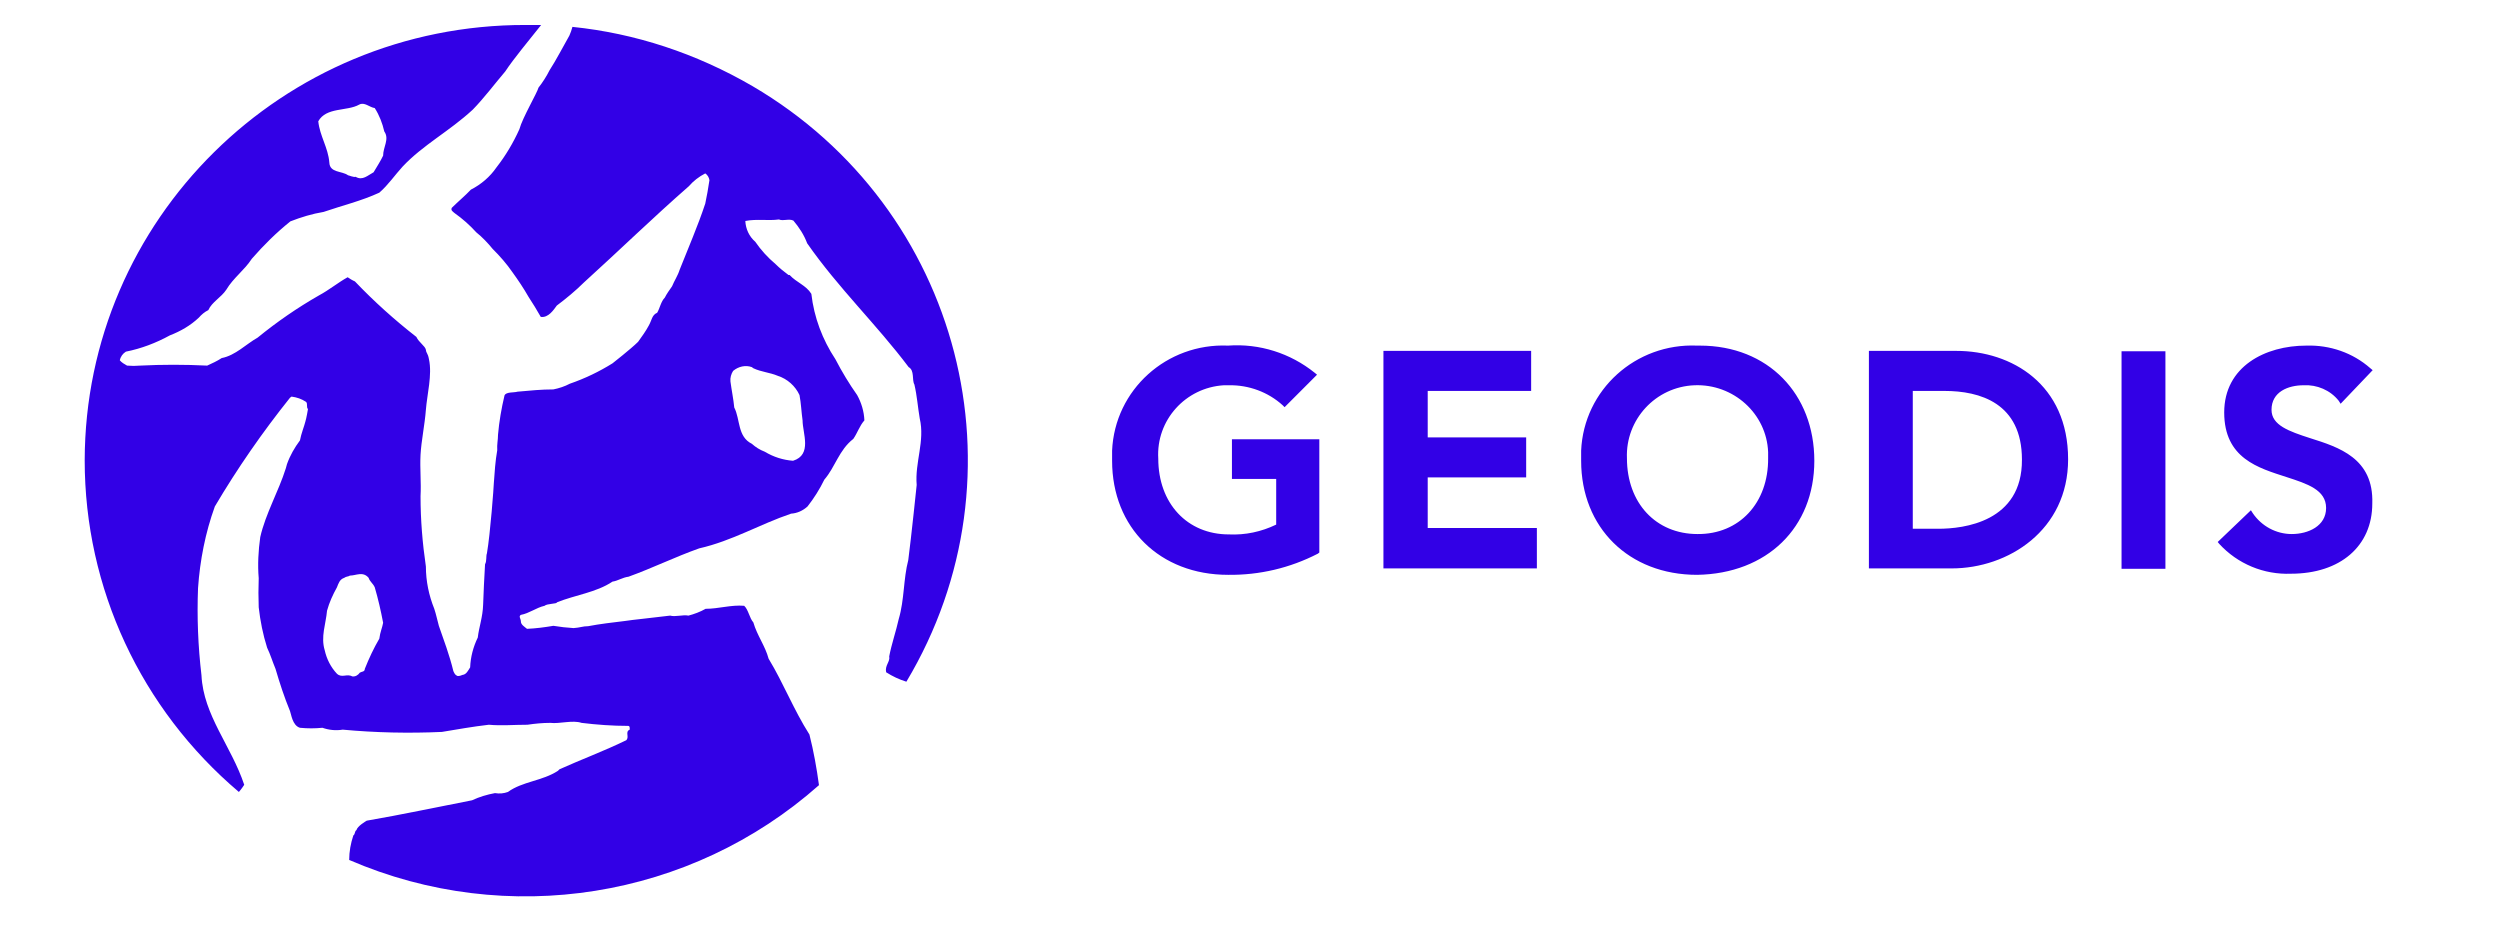 <svg width="107" height="40" viewBox="0 0 107 40" fill="none" xmlns="http://www.w3.org/2000/svg">
<path d="M24.5 1.15C24.468 1.279 24.419 1.409 24.37 1.522C24.092 2.007 23.814 2.556 23.52 3.009C23.39 3.268 23.226 3.526 23.047 3.752C22.997 3.963 22.36 5.045 22.23 5.53C21.968 6.112 21.642 6.662 21.25 7.163C20.972 7.567 20.596 7.89 20.155 8.116C19.91 8.375 19.6 8.634 19.339 8.892C19.273 9.005 19.404 9.07 19.453 9.118C19.796 9.361 20.106 9.636 20.384 9.943C20.645 10.153 20.874 10.395 21.086 10.654C21.397 10.961 21.691 11.3 21.936 11.656C22.181 11.995 22.41 12.335 22.622 12.707C22.802 12.981 22.981 13.272 23.145 13.563C23.471 13.612 23.7 13.256 23.831 13.078C24.239 12.771 24.631 12.448 24.99 12.092C26.558 10.67 27.93 9.329 29.482 7.971C29.678 7.745 29.907 7.567 30.185 7.421C30.283 7.486 30.348 7.599 30.364 7.712C30.315 8.052 30.25 8.407 30.185 8.714C29.858 9.7 29.466 10.589 29.09 11.543C29.009 11.802 28.862 12.012 28.764 12.254C28.649 12.416 28.535 12.577 28.453 12.739C28.29 12.901 28.241 13.192 28.127 13.386C27.898 13.482 27.898 13.709 27.767 13.935C27.637 14.178 27.473 14.404 27.31 14.63C27 14.937 26.215 15.551 26.215 15.551C25.644 15.907 25.039 16.198 24.386 16.424C24.174 16.537 23.929 16.618 23.684 16.667C23.161 16.667 22.703 16.715 22.148 16.764C22.001 16.812 21.658 16.764 21.593 16.925C21.462 17.475 21.364 18.04 21.315 18.606C21.315 18.832 21.266 19.01 21.282 19.269C21.201 19.721 21.168 20.222 21.135 20.691C21.135 20.804 20.988 22.825 20.841 23.681C20.792 23.811 20.841 24.005 20.76 24.15C20.727 24.748 20.694 25.346 20.678 25.88C20.662 26.413 20.498 26.849 20.449 27.286C20.253 27.69 20.139 28.126 20.123 28.562C20.041 28.692 19.959 28.87 19.796 28.886C19.731 28.918 19.665 28.934 19.584 28.934C19.469 28.886 19.453 28.821 19.404 28.724C19.241 28.045 18.996 27.399 18.783 26.785C18.718 26.558 18.669 26.3 18.587 26.057C18.359 25.491 18.228 24.877 18.228 24.247C18.081 23.245 17.999 22.243 17.999 21.241C18.032 20.643 17.967 20.061 17.999 19.463C18.032 18.865 18.179 18.186 18.228 17.539C18.277 16.893 18.506 16.036 18.359 15.374C18.31 15.099 18.244 15.131 18.228 14.97C18.195 14.808 17.934 14.662 17.82 14.42C16.889 13.693 16.006 12.901 15.19 12.044C15.075 11.995 14.977 11.931 14.879 11.866C14.471 12.092 14.079 12.416 13.654 12.642C12.723 13.175 11.857 13.773 11.024 14.452C10.534 14.727 10.077 15.212 9.489 15.325C9.293 15.454 9.081 15.551 8.868 15.648C7.905 15.6 6.941 15.6 5.993 15.648C5.814 15.665 5.634 15.665 5.438 15.648C5.324 15.584 5.209 15.519 5.128 15.422C5.16 15.26 5.258 15.131 5.389 15.05C6.042 14.921 6.68 14.678 7.268 14.355C7.725 14.178 8.15 13.935 8.509 13.596C8.623 13.466 8.754 13.353 8.917 13.272C9.064 12.933 9.473 12.723 9.685 12.4C9.995 11.882 10.453 11.575 10.779 11.074C11.286 10.492 11.825 9.959 12.429 9.474C12.887 9.296 13.36 9.151 13.85 9.07C14.651 8.795 15.467 8.601 16.235 8.246C16.611 7.922 16.905 7.486 17.232 7.13C18.114 6.193 19.224 5.627 20.237 4.69C20.711 4.205 21.184 3.575 21.625 3.057C21.985 2.508 22.638 1.732 23.161 1.069H22.491C12.086 1.053 3.641 9.393 3.625 19.705C3.625 25.168 6.026 30.34 10.224 33.896C10.338 33.767 10.42 33.638 10.453 33.589C9.897 31.924 8.705 30.615 8.623 28.902C8.476 27.657 8.427 26.413 8.476 25.168C8.558 23.988 8.787 22.808 9.195 21.677C10.159 20.045 11.237 18.493 12.413 17.022L12.478 16.974C12.707 17.006 12.903 17.071 13.099 17.2C13.181 17.281 13.099 17.426 13.181 17.507C13.181 17.507 13.115 17.911 13.066 18.057C13.034 18.202 12.887 18.574 12.838 18.849C12.609 19.156 12.413 19.495 12.282 19.867L12.233 20.045C11.923 21.031 11.367 21.984 11.139 22.986C11.057 23.568 11.024 24.166 11.073 24.748C11.057 25.168 11.057 25.572 11.073 25.993C11.139 26.575 11.253 27.156 11.433 27.722C11.58 28.029 11.645 28.272 11.792 28.627C11.972 29.241 12.168 29.839 12.413 30.437C12.462 30.55 12.511 31.052 12.838 31.149C13.164 31.181 13.475 31.181 13.801 31.149C14.079 31.246 14.373 31.278 14.667 31.229C16.072 31.359 17.493 31.391 18.914 31.326C19.6 31.213 20.221 31.1 20.923 31.019C21.446 31.068 22.017 31.019 22.573 31.019C22.899 30.971 23.226 30.939 23.553 30.939C23.961 30.987 24.5 30.809 24.892 30.939C25.546 31.019 26.215 31.068 26.885 31.068C26.967 31.068 26.951 31.181 26.951 31.229C26.738 31.326 26.951 31.537 26.803 31.682C25.84 32.151 24.876 32.506 23.945 32.926L23.88 32.991C23.21 33.428 22.36 33.444 21.74 33.896C21.56 33.961 21.38 33.977 21.184 33.945C20.841 34.009 20.515 34.106 20.204 34.252C18.702 34.543 17.199 34.866 15.696 35.125C15.647 35.157 15.304 35.351 15.255 35.529C15.173 35.577 15.206 35.706 15.124 35.755C15.01 36.094 14.945 36.45 14.945 36.806C21.707 39.731 29.564 38.47 35.052 33.605C34.954 32.878 34.824 32.151 34.644 31.439C33.958 30.357 33.55 29.274 32.896 28.191C32.749 27.641 32.406 27.205 32.243 26.639C32.08 26.461 32.03 26.09 31.851 25.928C31.295 25.88 30.756 26.057 30.201 26.057C29.972 26.187 29.711 26.284 29.466 26.348C29.221 26.3 28.911 26.413 28.682 26.348C28.192 26.413 26.934 26.542 26.771 26.575C26.248 26.639 25.676 26.704 25.17 26.801C24.941 26.801 24.827 26.865 24.549 26.882C24.255 26.865 23.978 26.833 23.684 26.785C23.308 26.849 22.932 26.898 22.556 26.914C22.459 26.833 22.295 26.736 22.295 26.607C22.295 26.477 22.181 26.381 22.295 26.316C22.654 26.251 22.948 26.009 23.308 25.928C23.406 25.831 23.863 25.847 23.831 25.782C24.631 25.459 25.513 25.362 26.215 24.893C26.444 24.861 26.64 24.716 26.901 24.683C27.93 24.312 28.878 23.843 29.923 23.471C31.344 23.148 32.52 22.437 33.86 21.984C34.121 21.968 34.366 21.855 34.562 21.677C34.84 21.322 35.085 20.934 35.281 20.529C35.755 19.98 35.902 19.269 36.522 18.784C36.702 18.525 36.784 18.234 36.996 17.992C36.98 17.604 36.865 17.232 36.686 16.909C36.343 16.424 36.032 15.907 35.755 15.374C35.199 14.533 34.84 13.579 34.726 12.577C34.497 12.206 34.089 12.092 33.795 11.769H33.746C33.55 11.624 33.37 11.478 33.19 11.3C32.864 11.026 32.569 10.703 32.325 10.347C32.063 10.121 31.916 9.797 31.9 9.458C32.39 9.361 32.88 9.458 33.337 9.393C33.533 9.474 33.762 9.345 33.958 9.442C34.203 9.733 34.415 10.056 34.546 10.412C35.885 12.335 37.519 13.887 38.891 15.713C39.152 15.858 39.022 16.262 39.136 16.456C39.25 16.941 39.283 17.442 39.365 17.911C39.593 18.881 39.152 19.786 39.234 20.756C39.234 20.756 39.005 22.97 38.874 23.972C38.662 24.78 38.711 25.669 38.466 26.494C38.352 27.011 38.156 27.577 38.058 28.094C38.107 28.32 37.862 28.482 37.927 28.773C38.205 28.95 38.483 29.08 38.793 29.177C44.085 20.336 41.145 8.925 32.21 3.688C29.793 2.282 27.179 1.425 24.5 1.15ZM15.369 4.48C15.598 4.35 15.81 4.593 16.039 4.625C16.235 4.932 16.366 5.272 16.448 5.627C16.676 5.951 16.398 6.29 16.398 6.662C16.284 6.904 16.121 7.147 15.99 7.373C15.745 7.502 15.516 7.745 15.222 7.567C15.141 7.599 14.928 7.502 14.896 7.502C14.634 7.308 14.112 7.405 14.095 6.953C14.046 6.322 13.687 5.821 13.622 5.191C13.965 4.577 14.847 4.771 15.369 4.48ZM16.235 27.334C15.99 27.754 15.794 28.175 15.614 28.627C15.614 28.756 15.484 28.74 15.402 28.789C15.32 28.902 15.206 28.967 15.075 28.95C14.847 28.821 14.634 29.031 14.422 28.837C14.161 28.562 13.981 28.207 13.899 27.835C13.72 27.253 13.948 26.704 13.997 26.138C14.095 25.782 14.242 25.459 14.422 25.136C14.487 24.974 14.536 24.797 14.732 24.732C14.814 24.667 14.912 24.683 14.977 24.635C15.239 24.635 15.533 24.441 15.778 24.732C15.827 24.893 15.957 24.958 16.039 25.136C16.186 25.637 16.3 26.138 16.398 26.655C16.366 26.849 16.268 27.059 16.235 27.334ZM32.178 15.713L32.243 15.761C32.586 15.923 32.945 15.939 33.288 16.085C33.697 16.214 34.04 16.521 34.219 16.909C34.285 17.248 34.301 17.652 34.35 17.992C34.35 18.541 34.775 19.463 33.942 19.721C33.517 19.689 33.108 19.56 32.733 19.334C32.52 19.253 32.341 19.14 32.178 18.994C31.557 18.687 31.687 17.944 31.426 17.442C31.393 17.087 31.312 16.699 31.263 16.327C31.246 16.166 31.295 16.004 31.377 15.875C31.606 15.681 31.916 15.616 32.178 15.713Z" fill="#3200E6"/>
<path d="M52.743 20.498H54.621V22.453C53.984 22.76 53.298 22.906 52.596 22.873C50.816 22.873 49.574 21.548 49.574 19.625C49.476 17.992 50.734 16.586 52.384 16.489C52.449 16.489 52.531 16.489 52.596 16.489C53.445 16.473 54.278 16.78 54.899 17.346L54.981 17.427L56.369 16.037L56.271 15.956C55.226 15.115 53.903 14.695 52.563 14.792C49.934 14.679 47.712 16.683 47.598 19.285C47.598 19.431 47.598 19.576 47.598 19.722C47.598 22.583 49.639 24.603 52.563 24.603C53.903 24.619 55.209 24.312 56.402 23.698L56.467 23.649V18.8H52.727V20.498H52.743ZM61.106 20.433H65.32V18.72H61.106V16.732H65.533V15.018H59.211V24.328H65.778V22.599H61.106V20.433ZM72.753 14.792H72.638C70.008 14.679 67.787 16.683 67.673 19.285C67.673 19.431 67.673 19.576 67.673 19.722C67.673 22.583 69.714 24.603 72.638 24.603C75.627 24.554 77.653 22.583 77.653 19.722C77.653 16.861 75.676 14.792 72.753 14.792ZM72.655 22.857C70.874 22.857 69.633 21.532 69.633 19.609C69.567 17.96 70.858 16.554 72.524 16.489C74.19 16.424 75.611 17.701 75.676 19.35C75.676 19.431 75.676 19.528 75.676 19.609C75.693 21.532 74.435 22.873 72.655 22.857ZM83.729 15.018H79.989V24.328H83.533C85.951 24.328 88.515 22.696 88.515 19.657C88.515 16.457 86.114 15.018 83.729 15.018ZM82.962 22.631H81.867V16.732H83.223C84.742 16.732 86.539 17.249 86.539 19.673C86.555 22.34 84.04 22.631 82.962 22.631ZM90.802 24.344H92.68V15.034H90.802V24.344ZM98.871 18.752C97.973 18.461 97.221 18.202 97.221 17.54C97.221 16.764 97.94 16.489 98.594 16.489C99.165 16.457 99.737 16.699 100.096 17.152L100.178 17.281L101.55 15.843L101.452 15.762C100.701 15.099 99.721 14.76 98.708 14.792C96.96 14.792 95.196 15.681 95.196 17.653C95.196 19.625 96.666 20.029 97.859 20.417C98.757 20.708 99.557 20.966 99.557 21.742C99.557 22.518 98.79 22.857 98.087 22.857C97.417 22.857 96.797 22.518 96.421 21.968L96.339 21.839L94.918 23.197L94.984 23.278C95.768 24.134 96.895 24.603 98.055 24.555C100.162 24.555 101.534 23.375 101.534 21.548C101.599 19.609 100.096 19.14 98.871 18.752Z" fill="#3200E6"/>
</svg>

